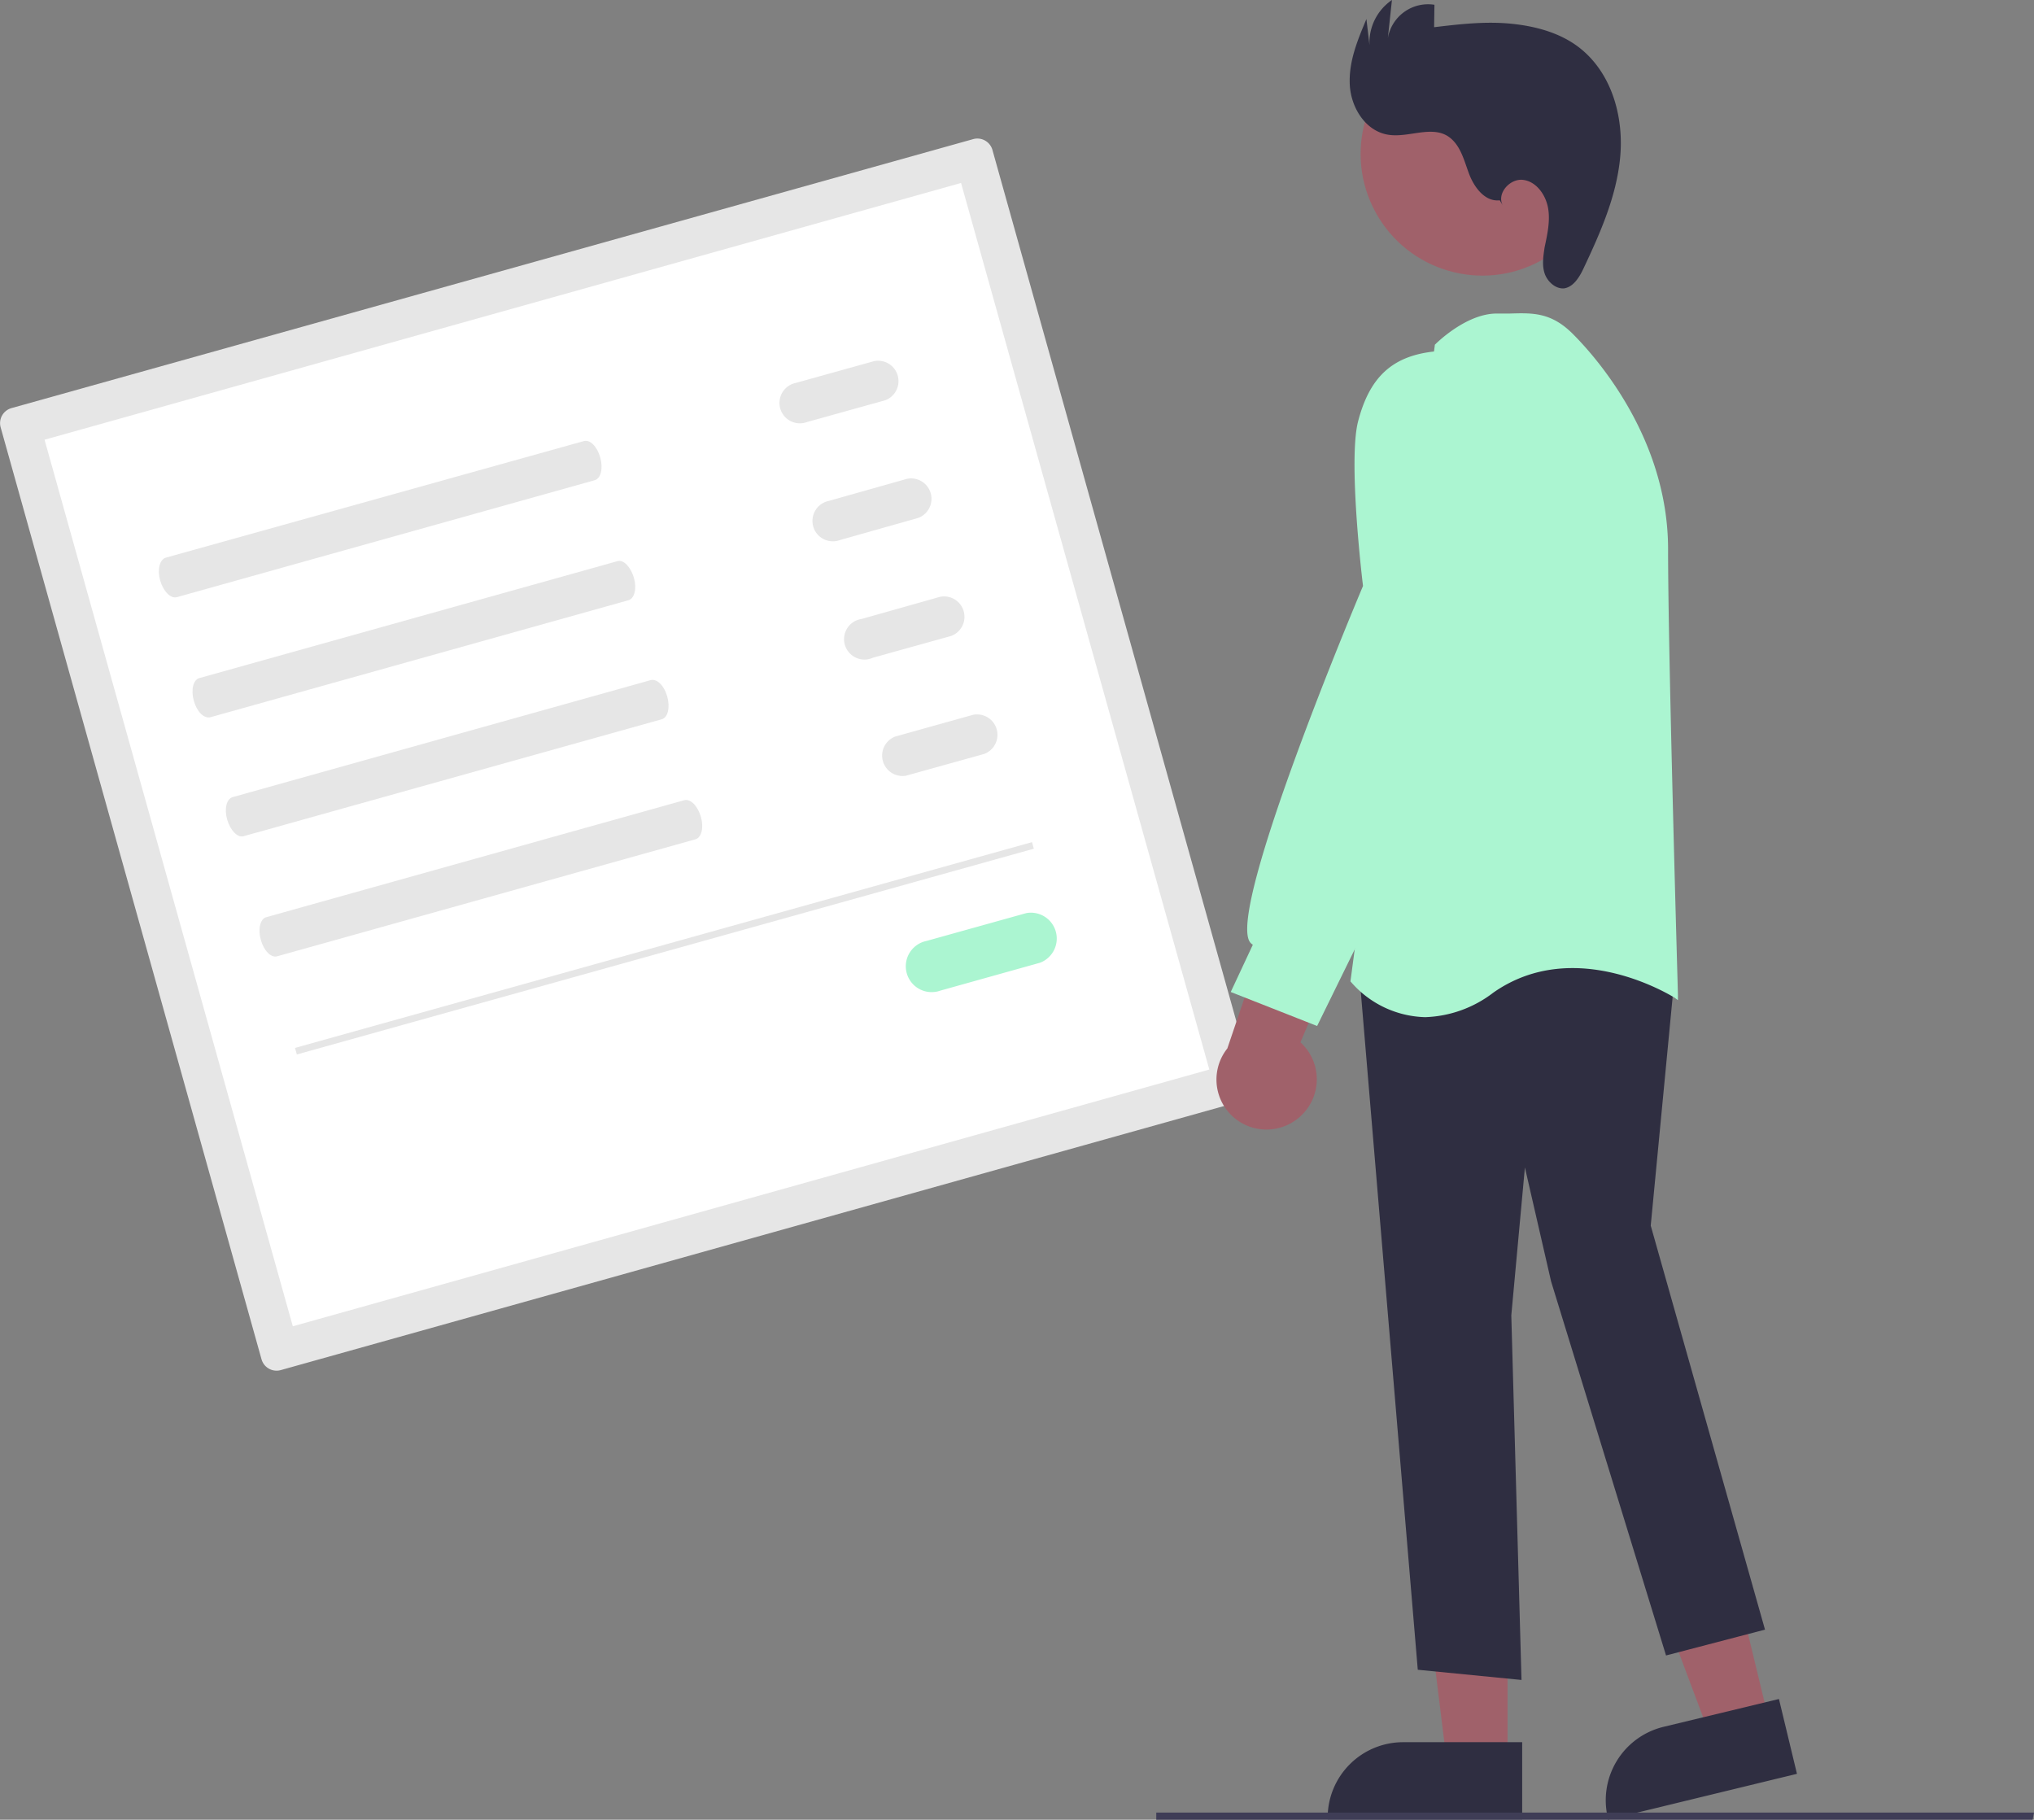 <svg xmlns="http://www.w3.org/2000/svg" data-name="Layer 1" width="598.1" height="535.1" viewBox="0 0 598.1 535.1" xmlns:xlink="http://www.w3.org/1999/xlink"><rect x="0" y="0" width="598.1" height="535.1" fill="#808080" stroke="none"/><path d="M3.4 120a4.6 4.6 0 0 0-3.2 5.7l76.7 274a4.6 4.6 0 0 0 5.6 3.2l282.9-79.2a4.6 4.6 0 0 0 3.1-5.7L291.8 44a4.6 4.6 0 0 0-5.6-3.1Z" fill="#e6e6e6"/><path d="m86.1 390 269.5-75.5-73-260.7-269.5 75.5Z" fill="#fff"/><path d="M48.7 164c-1.8.6-2.5 3.6-1.6 6.7s3 5.4 4.9 4.9l122.9-34.4c1.8-.5 2.5-3.5 1.6-6.7s-3-5.3-4.8-4.8Z" fill="#e6e6e6"/><path d="M58.6 199.4c-1.8.5-2.5 3.5-1.6 6.7s3 5.3 4.9 4.8l122.9-34.4c1.8-.5 2.5-3.5 1.6-6.6s-3-5.4-4.8-4.9Z" fill="#e6e6e6"/><path d="M68.4 234.4c-1.8.5-2.5 3.5-1.6 6.6s3 5.4 4.8 4.9l123-34.4c1.8-.5 2.5-3.5 1.6-6.7s-3-5.3-4.9-4.8Z" fill="#e6e6e6"/><path d="M78.3 269.7c-1.8.5-2.5 3.5-1.6 6.7s3 5.3 4.8 4.8l123-34.4c1.8-.5 2.5-3.5 1.6-6.6s-3-5.4-4.9-4.9Z" fill="#e6e6e6"/><path d="M234 112.6a6 6 0 1 0 3.3 11.5l23-6.4a6 6 0 0 0-3.3-11.5Z" fill="#e6e6e6"/><path d="M243.7 147.3a6 6 0 1 0 3.3 11.5l23-6.5a6 6 0 0 0-3.3-11.5Z" fill="#e6e6e6"/><path d="M253.4 182a6 6 0 1 0 3.3 11.4l23-6.4a6 6 0 0 0-3.3-11.5Z" fill="#e6e6e6"/><path d="M263.2 216.6a6 6 0 0 0 3.2 11.5l23-6.4a6 6 0 0 0-3.3-11.5Z" fill="#e6e6e6"/><path d="M272.4 276.7a7.6 7.6 0 1 0 4.1 14.6l29.3-8.2a7.6 7.6 0 0 0-4-14.6Z" fill="#abf5d1"/><rect x="382.9" y="459.9" width="225" height="2" transform="rotate(-15.6 -319.1 1465)" fill="#e6e6e6"/><polygon points="520.2 506.1 502.8 510.3 478.4 445.2 504 439 520.2 506.1" fill="#a0616a"/><path d="M472.8 535.1v-.5a22.2 22.2 0 0 1 16.3-26.8l34-8.2 5.3 22Z" fill="#2f2e41"/><polygon points="443.3 517.9 425.4 517.9 416.9 449 443.3 449 443.3 517.9" fill="#a0616a"/><path d="M447.6 535h-57.2v-.5a22.2 22.2 0 0 1 22.2-22.2h35Z" fill="#2f2e41"/><path d="M416.9 491 399.5 284l71.9-13.2h.3l21 13.4-7.3 76.2L519 479.2l-29.1 7.6-33.8-110-7.7-33.5-4 43.5 3 107.2Z" fill="#2f2e41"/><path d="m397.3 288.8-.2-.2 24.8-187v-.2l.2-.2c.4-.4 9.1-9 18-9h3.8c6.8-.2 12.2-.4 18.6 6 6.6 6.6 28 30.5 28 63.3 0 31.7 2.9 130.2 2.9 131.2v1.4l-1.1-.8c-.3-.1-29-18.4-53.2-1.4a34.7 34.7 0 0 1-20 7.2 29.8 29.8 0 0 1-21.8-10.3Z" fill="#abf5d1"/><circle cx="737.3" cy="227.8" r="35.8" transform="rotate(-28.7 229.8 725.6)" fill="#a0616a"/><path d="M381.5 329a14.7 14.7 0 0 0 .9-22.5l20.3-48-26.6 5-15.2 44.8a14.7 14.7 0 0 0 20.6 20.7Z" fill="#a0616a"/><path d="m361.9 291.7 6.5-13.9a2.7 2.7 0 0 1-1-1c-6-10.6 30.9-98.6 33.4-104.5-.4-3.1-4.3-36.8-1.5-48.2 3.4-13.3 10.2-19.6 23-20.8 14-1.3 17.8 17.8 17.8 18v49l-16 56.4-36.8 75Z" fill="#abf5d1"/><path d="M441 58.9c-4.4.5-7.6-3.9-9.1-8s-2.6-8.7-6.4-11c-5-2.9-11.6.7-17.4-.3-6.6-1.1-10.9-8-11.2-14.8s2.3-13 4.9-19.2l.9 7.7A15.2 15.2 0 0 1 409.3 0l-1.2 11.2a12 12 0 0 1 13.7-9.8l-.1 6.6c7.6-.9 15.2-1.8 22.9-1s15.3 3 21 8c8.7 7.6 11.9 20 10.8 31.4s-5.8 22-10.7 32.4c-1.2 2.6-3 5.6-5.8 6-2.5.2-4.9-2-5.7-4.4s-.4-5.1 0-7.7c.8-3.8 1.7-7.8 1-11.6s-3.4-7.7-7.3-8.2-7.9 4-6 7.5Z" fill="#2f2e41"/><polygon points="597.7 535.1 340 535.1 340 533 598.1 533 597.7 535.1" fill="#3f3d56"/></svg>